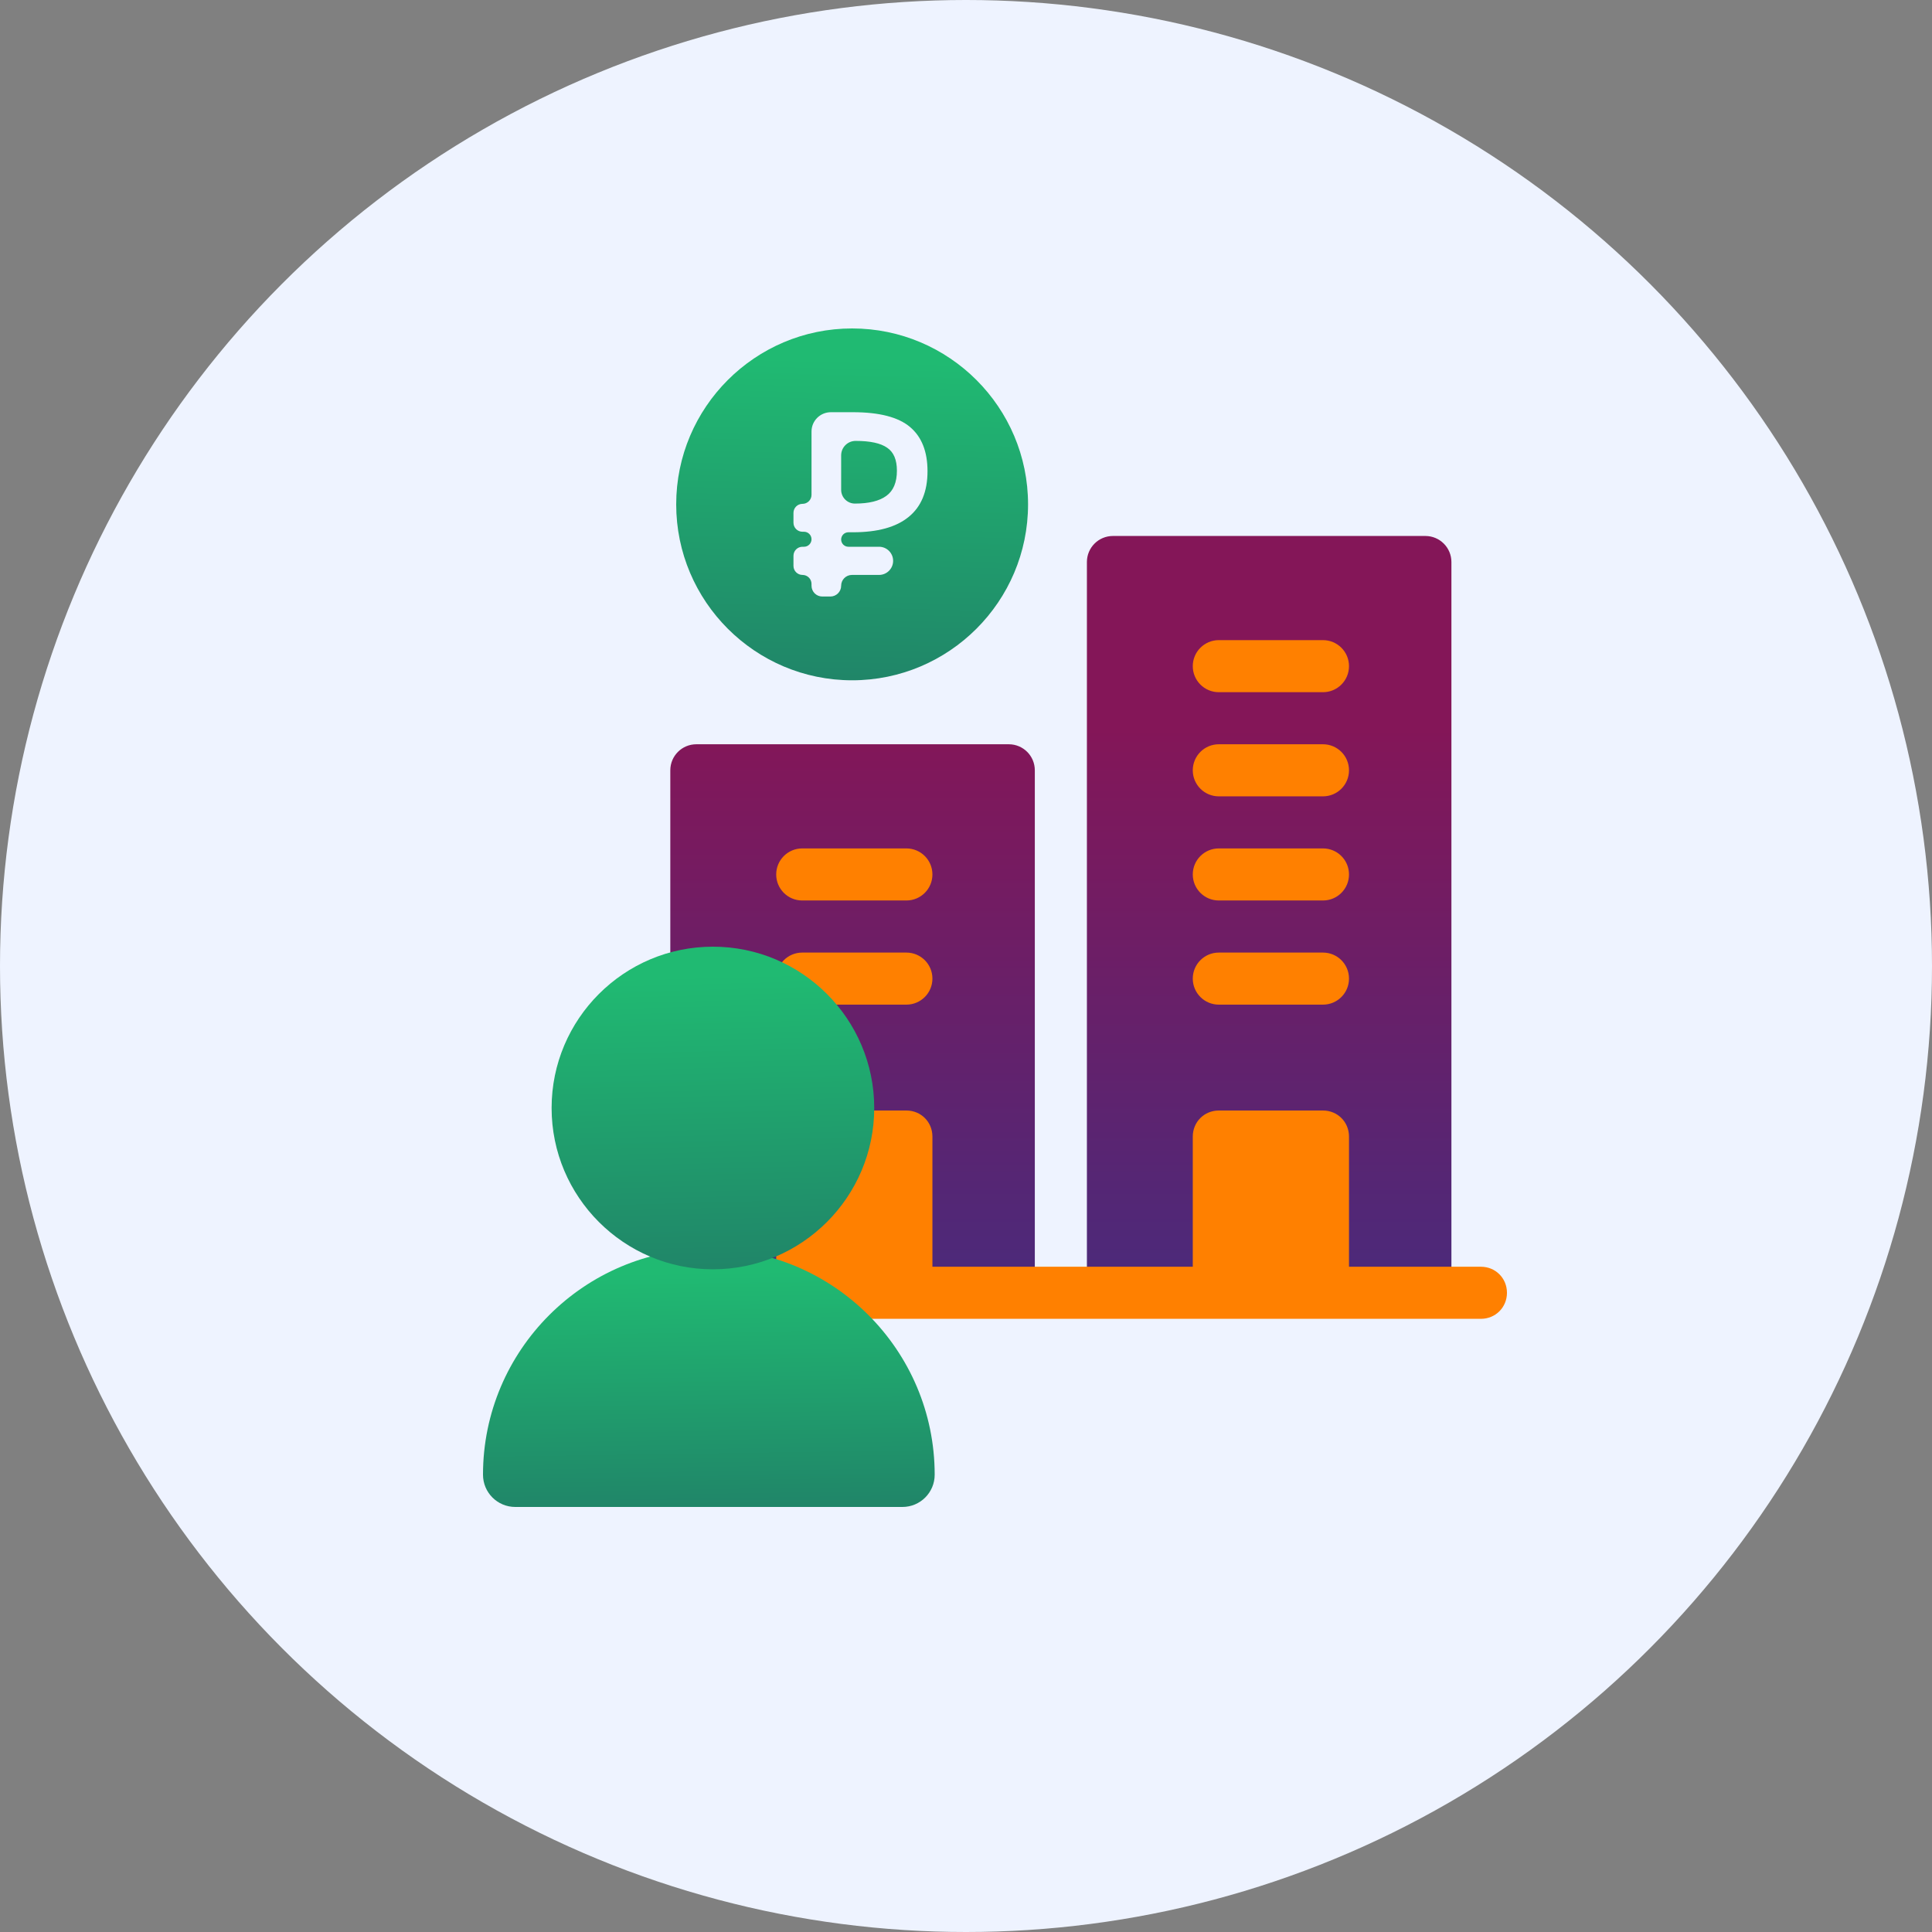 <?xml version="1.0" encoding="UTF-8"?> <svg xmlns="http://www.w3.org/2000/svg" width="100" height="100" viewBox="0 0 100 100" fill="none"><rect x="0" y="0" width="100" height="100" fill="#808080" stroke="none"/> <circle cx="50" cy="50" r="50" fill="#EEF3FF"></circle> <path d="M57.605 27.742H73.777C74.522 27.742 75.125 28.345 75.125 29.09V66.914H56.258V29.09C56.258 28.345 56.861 27.742 57.605 27.742ZM36.043 38.523H52.215C52.96 38.523 53.562 39.126 53.562 39.871V66.914H34.695V39.871C34.695 39.126 35.298 38.523 36.043 38.523Z" fill="url(#paint0_linear)"></path> <path d="M68.477 35.828H63.086C62.341 35.828 61.738 35.225 61.738 34.48C61.738 33.736 62.341 33.133 63.086 33.133H68.477C69.222 33.133 69.824 33.736 69.824 34.48C69.824 35.225 69.222 35.828 68.477 35.828ZM68.477 41.219H63.086C62.341 41.219 61.738 40.616 61.738 39.871C61.738 39.126 62.341 38.523 63.086 38.523H68.477C69.222 38.523 69.824 39.126 69.824 39.871C69.824 40.616 69.222 41.219 68.477 41.219ZM46.914 52H41.523C40.779 52 40.176 51.397 40.176 50.652C40.176 49.907 40.779 49.305 41.523 49.305H46.914C47.659 49.305 48.262 49.907 48.262 50.652C48.262 51.397 47.659 52 46.914 52ZM46.914 46.609H41.523C40.779 46.609 40.176 46.007 40.176 45.262C40.176 44.517 40.779 43.914 41.523 43.914H46.914C47.659 43.914 48.262 44.517 48.262 45.262C48.262 46.007 47.659 46.609 46.914 46.609ZM68.477 46.609H63.086C62.341 46.609 61.738 46.007 61.738 45.262C61.738 44.517 62.341 43.914 63.086 43.914H68.477C69.222 43.914 69.824 44.517 69.824 45.262C69.824 46.007 69.222 46.609 68.477 46.609ZM68.477 52H63.086C62.341 52 61.738 51.397 61.738 50.652C61.738 49.907 62.341 49.305 63.086 49.305H68.477C69.222 49.305 69.824 49.907 69.824 50.652C69.824 51.397 69.222 52 68.477 52ZM33.348 65.566H40.176V58.828C40.176 58.073 40.769 57.48 41.523 57.48H46.914C47.669 57.48 48.262 58.073 48.262 58.828V65.566H61.738V58.828C61.738 58.073 62.331 57.48 63.086 57.48H68.477C69.231 57.48 69.824 58.073 69.824 58.828V65.566H76.652C77.407 65.566 78 66.159 78 66.914C78 67.669 77.407 68.262 76.652 68.262H33.348C32.593 68.262 32 67.669 32 66.914C32 66.159 32.593 65.566 33.348 65.566Z" fill="#FF8000"></path> <path d="M36.69 64.641C43.134 64.641 48.379 69.885 48.379 76.33C48.379 77.253 47.632 78 46.709 78H26.67C25.747 78 25 77.253 25 76.33C25 69.885 30.245 64.641 36.69 64.641Z" fill="url(#paint1_linear)"></path> <path d="M45.25 57.35C45.25 52.746 41.506 49 36.9 49C32.295 49 28.551 52.746 28.551 57.35C28.551 61.953 32.295 65.699 36.9 65.699C41.506 65.699 45.25 61.953 45.25 57.35Z" fill="url(#paint2_linear)"></path> <path d="M44.106 17C39.085 17 35 21.085 35 26.106C35 31.127 39.085 35.212 44.106 35.212C49.127 35.212 53.212 31.127 53.212 26.106C53.212 21.085 49.127 17 44.106 17Z" fill="url(#paint3_linear)"></path> <path d="M41.537 26.079C41.795 26.079 42.004 25.87 42.004 25.612V22.336C42.004 21.784 42.451 21.336 43.004 21.336H44.153C45.511 21.336 46.494 21.59 47.1 22.099C47.705 22.608 48.008 23.371 48.008 24.389C48.008 25.443 47.681 26.233 47.026 26.76C46.379 27.287 45.421 27.55 44.153 27.55H43.913C43.706 27.55 43.538 27.718 43.538 27.925C43.538 28.132 43.706 28.3 43.913 28.3H45.499C45.901 28.3 46.228 28.626 46.228 29.029C46.228 29.432 45.901 29.758 45.499 29.758H44.097C43.789 29.758 43.538 30.008 43.538 30.317C43.538 30.625 43.288 30.876 42.98 30.876H42.562C42.254 30.876 42.004 30.625 42.004 30.317V30.225C42.004 29.967 41.795 29.758 41.537 29.758C41.279 29.758 41.07 29.549 41.07 29.291V28.767C41.07 28.509 41.279 28.3 41.537 28.3H41.615C41.83 28.3 42.004 28.126 42.004 27.912C42.004 27.697 41.83 27.523 41.615 27.523H41.537C41.279 27.523 41.07 27.314 41.07 27.056V26.545C41.07 26.288 41.279 26.079 41.537 26.079ZM44.288 22.821C43.874 22.821 43.538 23.157 43.538 23.57V25.353C43.538 25.746 43.857 26.065 44.251 26.065C44.971 26.065 45.511 25.933 45.872 25.67C46.24 25.406 46.424 24.97 46.424 24.361C46.424 23.798 46.256 23.403 45.921 23.176C45.585 22.939 45.041 22.821 44.288 22.821Z" fill="#EEF3FF"></path> <defs> <linearGradient id="paint0_linear" x1="54.91" y1="27.742" x2="54.91" y2="66.914" gradientUnits="userSpaceOnUse"> <stop offset="0.253" stop-color="#841658"></stop> <stop offset="1" stop-color="#4A2A7B"></stop> </linearGradient> <linearGradient id="paint1_linear" x1="36.685" y1="78.358" x2="36.495" y2="65.836" gradientUnits="userSpaceOnUse"> <stop stop-color="#208468"></stop> <stop offset="1" stop-color="#20BA72"></stop> </linearGradient> <linearGradient id="paint2_linear" x1="36.897" y1="66.147" x2="36.481" y2="50.502" gradientUnits="userSpaceOnUse"> <stop stop-color="#208468"></stop> <stop offset="1" stop-color="#20BA72"></stop> </linearGradient> <linearGradient id="paint3_linear" x1="44.11" y1="35.7" x2="44.564" y2="18.638" gradientUnits="userSpaceOnUse"> <stop stop-color="#208468"></stop> <stop offset="1" stop-color="#20BA72"></stop> </linearGradient> </defs> </svg> 